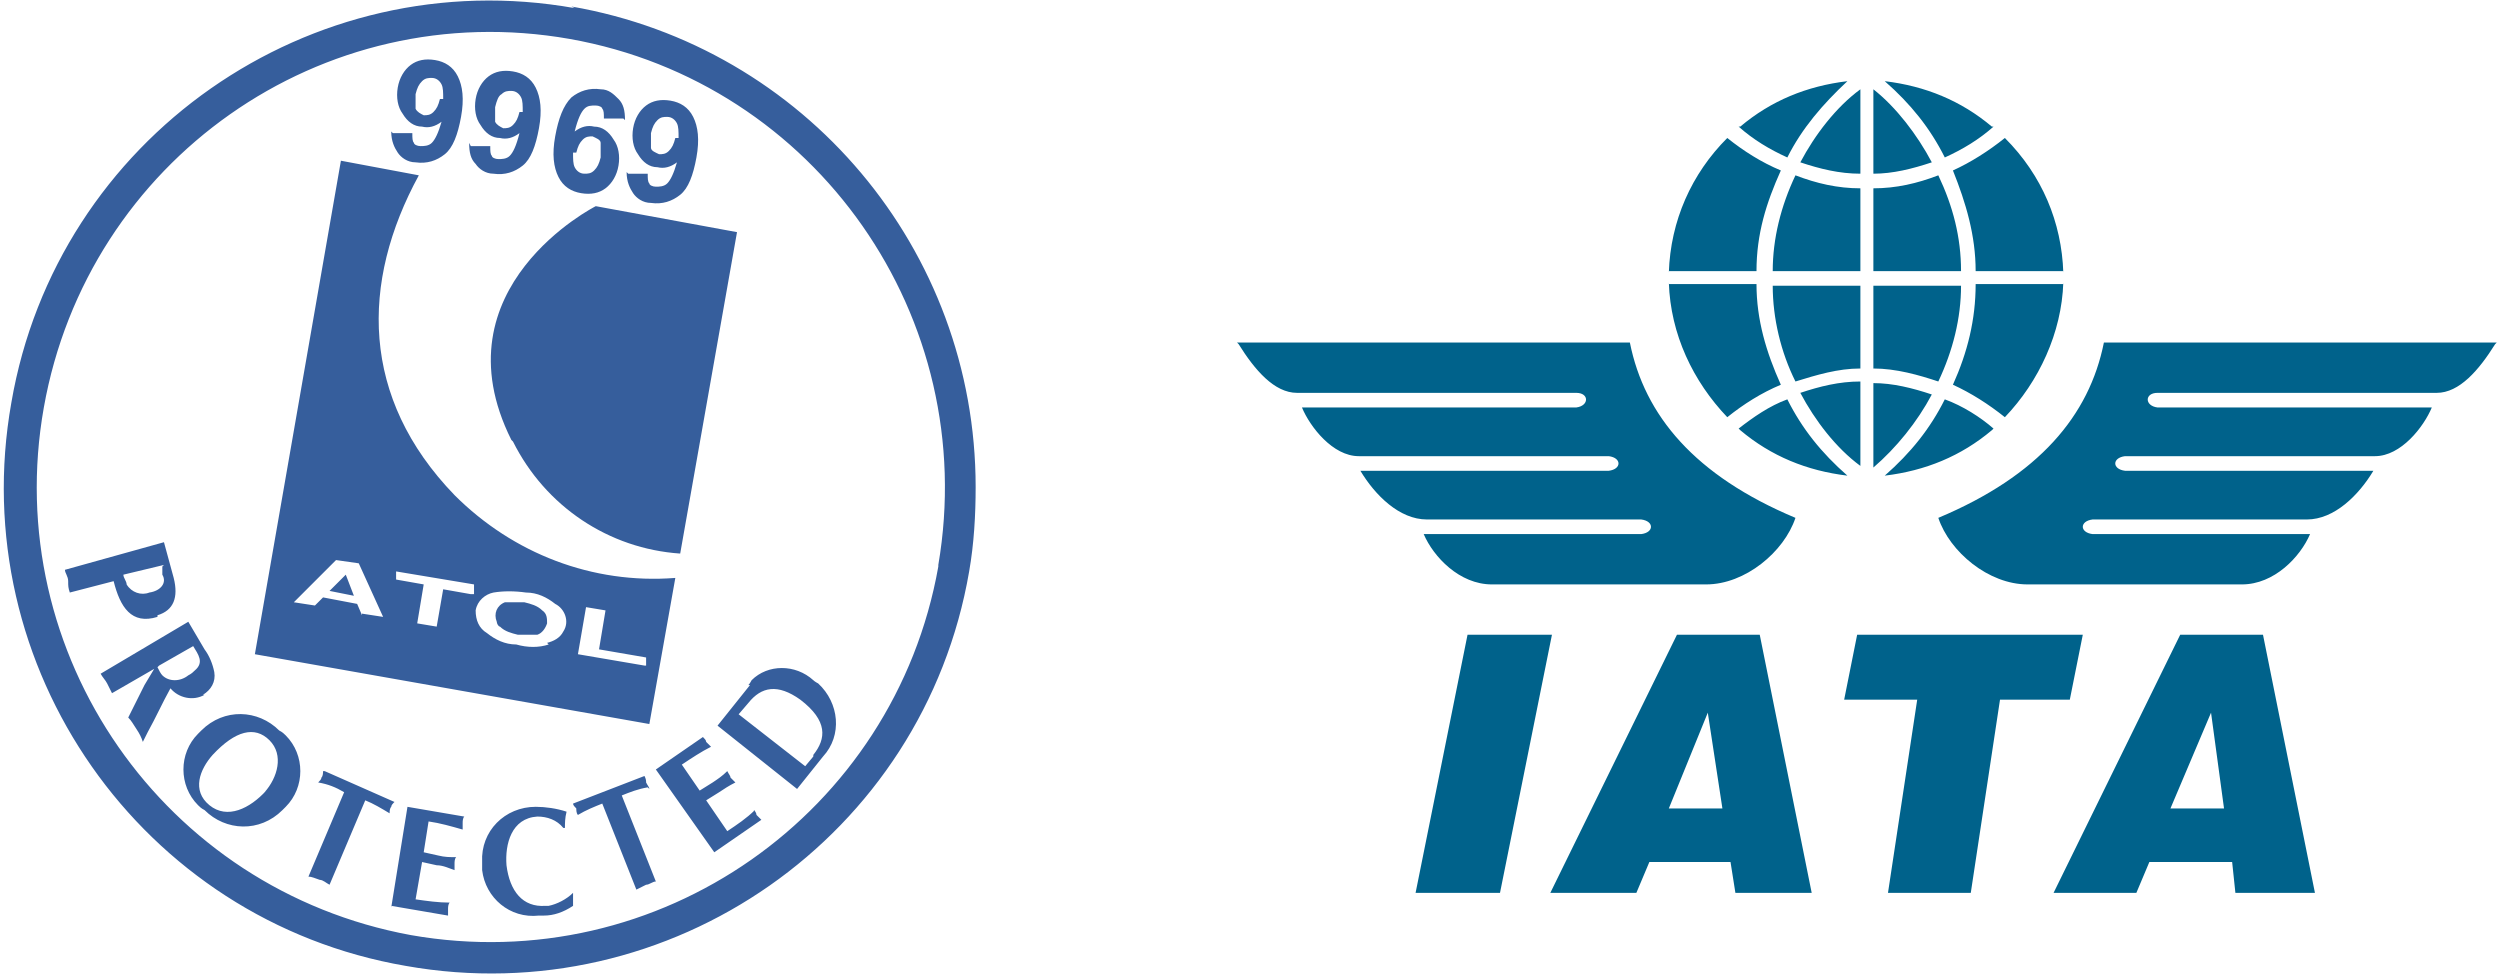 <?xml version="1.0" encoding="UTF-8"?>
<svg id="Layer_1" data-name="Layer 1" xmlns="http://www.w3.org/2000/svg" version="1.1" viewBox="0 0 154 60">
  <defs>
    <style>
      .cls-1 {
        fill: #365e9c;
      }

      .cls-1, .cls-2 {
        stroke-width: 0px;
      }

      .cls-2 {
        fill: #00628b;
      }
    </style>
  </defs>
  <path class="cls-1" d="M32.3,37.1c-.4,0-.8,0-1.2,0-.5.2-.7.7-.5,1.2,0,.1.1.3.2.3.3.3.7.4,1.1.5.4,0,.8,0,1.2,0,.3-.1.5-.4.6-.7,0-.3,0-.6-.3-.8-.3-.3-.7-.4-1.1-.5M20.3,36.4l1.5.3-.5-1.3-1,1ZM41.6,35.6c-5.1.4-10-1.5-13.6-5.1-5.8-6-5.8-13.1-2.2-19.7l-4.8-.9-5.3,30.4,24.3,4.3,1.6-9ZM22.3,37.9l-.3-.7-2.1-.4-.5.5-1.3-.2,2.6-2.6,1.4.2,1.5,3.3-1.3-.2ZM29,36.6l-1.7-.3-.4,2.3-1.2-.2.4-2.4-1.7-.3v-.5c0,0,4.8.8,4.8.8v.6ZM33.8,39.7c-.6.2-1.3.2-2,0-.7,0-1.3-.3-1.8-.7-.5-.3-.7-.8-.7-1.4.1-.6.6-1,1.1-1.1.6-.1,1.3-.1,2,0,.7,0,1.3.3,1.8.7.6.3.9,1.1.5,1.7-.2.4-.6.6-1,.7h0ZM39.7,41l-4.1-.7.5-2.9,1.2.2-.4,2.4,2.9.5v.5ZM31.6,27.2c2,4,5.9,6.6,10.3,6.9l3.5-19.8-8.7-1.6s-9.9,5-5.2,14.4h0ZM35.4.5C19.1-2.4,3.5,8.5.7,24.8c-2.9,16.3,8,31.9,24.3,34.7,16.3,2.9,31.9-8,34.7-24.3h0c.3-1.7.4-3.5.4-5.2,0-14.6-10.5-27.1-24.9-29.6h0ZM57.8,34.9c-2.7,15.2-17.2,25.4-32.5,22.7C10.1,54.8,0,40.3,2.7,25.1,5.4,9.9,19.8-.3,35.1,2.4c15.2,2.7,25.3,17.2,22.7,32.4h0ZM46.5,49.9c-.5.5-1.1.9-1.7,1.3l-1.3-1.9.8-.5c.3-.2.6-.4,1-.6,0,0-.2-.2-.3-.3,0-.1-.1-.2-.2-.4-.3.3-.6.5-.9.7l-.8.5-1.1-1.6c.6-.4,1.2-.8,1.8-1.1,0,0-.2-.2-.3-.3,0-.1-.1-.2-.2-.3l-2.9,2,3.6,5.1,2.9-2c0,0-.2-.2-.3-.3,0-.1-.1-.3-.2-.3ZM46.2,42.2l-2,2.5,4.9,3.9,1.6-2c1.2-1.3,1-3.3-.3-4.5,0,0-.2-.1-.3-.2-1.1-1-2.8-1-3.8,0,0,0-.1.2-.2.3h0ZM50.1,46.6l-.5.6-4.1-3.2.6-.7c.8-1,1.8-1.2,3.2-.2,1.7,1.3,1.6,2.4.8,3.4h0ZM33.6,55.8c-1.4.1-2.2-.9-2.4-2.5-.1-1.3.3-2.9,1.9-3,.6,0,1.2.2,1.6.7h.1c0-.3,0-.6.1-1-.6-.2-1.3-.3-1.9-.3-1.9,0-3.4,1.5-3.3,3.4,0,.2,0,.3,0,.5.2,1.7,1.7,3,3.5,2.8,0,0,.2,0,.3,0,.6,0,1.2-.2,1.8-.6v-.8c.1,0,0,0,0,0-.4.4-1,.7-1.5.8ZM19.9,47.5c0,.1,0,.3-.1.4,0,.1-.1.2-.2.3.6.1,1.1.3,1.6.6l-2.2,5.2c.2,0,.4.1.7.2.2,0,.4.2.6.3l2.2-5.2c.5.2,1,.5,1.5.8,0-.1,0-.3.1-.4,0-.1.1-.2.2-.3l-4.3-1.9ZM12.2,45.2c-1.2,1.2-1.2,3.2,0,4.4.1.1.2.2.4.3,1.3,1.3,3.4,1.4,4.8,0,0,0,.1-.1.2-.2,1.2-1.2,1.2-3.2,0-4.4-.1-.1-.2-.2-.4-.3-1.3-1.3-3.4-1.4-4.8,0,0,0-.1.1-.2.2h0ZM16.4,48.7c-1,1.1-2.4,1.8-3.5.9s-.6-2.2.2-3.1c1.4-1.5,2.6-1.8,3.5-.9s.5,2.3-.3,3.2h0ZM40,48.6c0-.1-.1-.2-.2-.4,0-.1,0-.2-.1-.4l-4.4,1.7c0,.1.1.2.2.3,0,.1,0,.3.1.4.5-.3,1-.5,1.5-.7l2.1,5.3c.2-.1.4-.2.6-.3.2,0,.4-.2.6-.2l-2.1-5.3c.5-.2,1-.4,1.6-.5h0ZM12.5,42.8c.5-.3.8-.8.7-1.4-.1-.5-.3-1-.6-1.4l-1-1.7-5.4,3.2c.1.2.3.4.4.6s.2.4.3.6l2.6-1.5h0l-.6,1-1,2c.2.2.3.4.5.7s.3.5.4.8l.3-.6c.5-.9.9-1.8,1.4-2.7.5.6,1.4.8,2.1.4h0ZM9.8,41l2.1-1.2c.3.5.7,1,.1,1.5-.1.1-.2.2-.4.3-.5.4-1.2.4-1.6,0-.1-.1-.2-.3-.3-.5h0ZM24.1,55.8l3.5.6c0-.1,0-.3,0-.4,0-.1,0-.3.1-.4-.7,0-1.4-.1-2.1-.2l.4-2.3.9.2c.4,0,.8.2,1.1.3v-.4c0-.1,0-.3.1-.4-.4,0-.7,0-1.1-.1l-.9-.2.3-1.9c.7.1,1.4.3,2.1.5v-.4c0-.1,0-.3.1-.4l-3.5-.6-1,6.2ZM9.7,37.9c1-.3,1.3-1.1,1-2.3l-.6-2.2-6.1,1.7c0,.2.2.4.2.7s0,.4.1.7l2.7-.7c.4,1.6,1.1,2.7,2.7,2.2h0ZM10,34.9v.5c.3.5-.1,1-.8,1.1-.5.2-1.1,0-1.4-.5,0-.2-.2-.4-.2-.6l2.5-.6ZM24.2,8.2h1.2c0,.3,0,.5.1.6,0,.1.2.2.4.2.2,0,.5,0,.7-.2.2-.2.4-.6.6-1.3-.4.3-.8.4-1.2.3-.5,0-.9-.3-1.2-.8-.3-.4-.4-1-.3-1.6.1-.6.4-1.1.8-1.4.4-.3.9-.4,1.5-.3.6.1,1.1.4,1.4,1,.3.6.4,1.4.2,2.5-.2,1.1-.5,1.9-1,2.3-.5.4-1.1.6-1.8.5-.5,0-.9-.3-1.1-.6s-.4-.7-.4-1.3ZM27.3,6.1c0-.4,0-.7-.1-.9-.1-.2-.3-.4-.6-.4-.2,0-.4,0-.6.2s-.3.4-.4.8c0,.4,0,.7,0,.9.1.2.3.3.5.4.2,0,.4,0,.6-.2.2-.2.3-.4.4-.8ZM29,9h1.2c0,.3,0,.5.1.6,0,.1.2.2.4.2.2,0,.5,0,.7-.2.2-.2.4-.6.6-1.4-.4.3-.8.4-1.2.3-.5,0-.9-.3-1.2-.8-.3-.4-.4-1-.3-1.6.1-.6.4-1.1.8-1.4.4-.3.9-.4,1.5-.3.6.1,1.1.4,1.4,1,.3.6.4,1.4.2,2.5-.2,1.1-.5,1.9-1,2.3-.5.4-1.1.6-1.8.5-.5,0-.9-.3-1.1-.6-.3-.3-.4-.7-.4-1.3ZM32.2,6.9c0-.4,0-.7-.1-.9-.1-.2-.3-.4-.6-.4-.2,0-.4,0-.6.2-.2.1-.3.4-.4.8,0,.4,0,.7,0,.9.1.2.3.3.5.4.2,0,.4,0,.6-.2.2-.2.3-.4.4-.8ZM38.4,7.3h-1.2c0-.3,0-.5-.1-.6,0-.1-.2-.2-.4-.2-.3,0-.5,0-.7.2-.2.2-.4.6-.6,1.4.4-.3.8-.4,1.2-.3.5,0,.9.3,1.2.8.3.4.4,1,.3,1.6-.1.6-.4,1.1-.8,1.4s-.9.4-1.5.3c-.6-.1-1.1-.4-1.4-1-.3-.6-.4-1.4-.2-2.5.2-1.1.5-1.9,1-2.4.5-.4,1.1-.6,1.8-.5.5,0,.8.3,1.1.6.3.3.4.7.4,1.3ZM35.3,9.4c0,.4,0,.7.1.9.1.2.3.4.6.4.2,0,.4,0,.6-.2s.3-.4.4-.8c0-.4,0-.7,0-.9s-.3-.3-.5-.4c-.2,0-.4,0-.6.2-.2.2-.3.4-.4.8ZM38.7,10.7h1.2c0,.3,0,.5.1.6,0,.1.2.2.4.2.2,0,.5,0,.7-.2.2-.2.4-.6.6-1.3-.4.3-.8.4-1.2.3-.5,0-.9-.3-1.2-.8-.3-.4-.4-1-.3-1.6.1-.6.4-1.1.8-1.4s.9-.4,1.5-.3c.6.1,1.1.4,1.4,1,.3.6.4,1.4.2,2.5-.2,1.1-.5,1.9-1,2.3-.5.4-1.1.6-1.8.5-.5,0-.9-.3-1.1-.6s-.4-.7-.4-1.3ZM41.8,8.5c0-.4,0-.7-.1-.9-.1-.2-.3-.4-.6-.4-.2,0-.4,0-.6.2s-.3.4-.4.8c0,.4,0,.7,0,.9s.3.3.5.4c.2,0,.4,0,.6-.2.2-.2.3-.4.4-.8Z"/>
  <path class="cls-2" d="M87.2,55l3.2-15.9h5.2l-3.2,15.9h-5.2ZM102.8,49.8h3.3l-.9-5.9-2.4,5.9ZM95.5,55l7.8-15.9h5.1l3.2,15.9h-4.7l-.3-1.9h-5l-.8,1.9h-5.2ZM116.3,55l1.8-11.9h-4.5l.8-4h13.9l-.8,4h-4.3l-1.8,11.9h-5.1ZM133.7,49.8h3.3l-.8-5.9-2.5,5.9ZM126.5,55l7.8-15.9h5.1l3.2,15.9h-4.9l-.2-1.9h-5.1l-.8,1.9h-5.1ZM153.8,21.1h-24.2c-.9,4.5-4,8.2-10.2,10.8.7,2.1,3.1,4.1,5.5,4.1h13.2c2,0,3.6-1.7,4.2-3.1h-13.4c-.8-.1-.8-.8,0-.9h13.2c1.7,0,3.2-1.5,4.1-3h-15.3c-.8-.1-.8-.8,0-.9h15.4c1.6,0,3-1.8,3.5-3h-16.9c-.8-.1-.8-.9,0-.9h17.2c1.4,0,2.6-1.4,3.6-3ZM76.2,21.1h24.2c.9,4.5,4,8.2,10.2,10.8-.7,2.1-3.1,4.1-5.5,4.1h-13.2c-2,0-3.6-1.7-4.2-3.1h13.4c.8-.1.8-.8,0-.9h-13.2c-1.7,0-3.2-1.5-4.1-3h15.3c.8-.1.8-.8,0-.9h-15.4c-1.6,0-3-1.8-3.5-3h16.9c.8-.1.8-.9,0-.9h-17.2c-1.4,0-2.6-1.4-3.6-3ZM107.1,7.8c.9.8,1.9,1.4,3,1.9.9-1.8,2.2-3.3,3.7-4.7-2.5.3-4.7,1.2-6.6,2.8ZM102.8,16.7h5.4c0-2.3.6-4.2,1.5-6.2-1.2-.5-2.3-1.2-3.3-2-2.2,2.2-3.5,5.1-3.6,8.3ZM114.6,11.6v5.1h-5.4c0-2,.5-4,1.4-5.9,1.3.5,2.6.8,4,.8ZM122.8,7.8c-.9.8-1.9,1.4-3,1.9-.9-1.8-2.1-3.3-3.7-4.7,2.5.3,4.7,1.2,6.6,2.8ZM127.1,16.7h-5.4c0-2.2-.6-4.2-1.4-6.2,1.1-.5,2.2-1.2,3.2-2,2.3,2.3,3.5,5.2,3.6,8.3ZM115.4,11.6v5.1h5.4c0-2.1-.5-4-1.4-5.9-1.3.5-2.6.8-4,.8ZM107.1,26.4c.9-.7,1.9-1.4,3-1.8.9,1.8,2.1,3.3,3.7,4.7-2.5-.3-4.7-1.2-6.6-2.8ZM102.8,17.5h5.4c0,2.2.6,4.2,1.5,6.2-1.2.5-2.3,1.2-3.3,2-2.1-2.2-3.5-5.1-3.6-8.3ZM114.6,22.7v-5.1h-5.4c0,2,.5,4.1,1.4,5.9,1.3-.4,2.6-.8,4-.8ZM122.8,26.4c-.8-.7-1.9-1.4-3-1.8-.9,1.8-2.1,3.3-3.7,4.7,2.5-.3,4.7-1.2,6.6-2.8ZM127.1,17.5h-5.4c0,2.2-.5,4.2-1.4,6.2,1.1.5,2.2,1.2,3.2,2,2.1-2.2,3.5-5.2,3.6-8.3ZM115.4,22.7v-5.1h5.4c0,2-.5,4-1.4,5.9-1.2-.4-2.6-.8-4-.8ZM114.6,5.5c-1.5,1.1-2.8,2.8-3.7,4.5,1.2.4,2.4.7,3.7.7v-5.2ZM115.4,5.5c1.4,1.1,2.7,2.8,3.6,4.5-1.2.4-2.4.7-3.6.7v-5.2ZM114.6,28.7c-1.5-1.1-2.8-2.8-3.7-4.5,1.2-.4,2.4-.7,3.7-.7v5.2ZM115.4,28.8c1.4-1.2,2.7-2.8,3.6-4.5-1.2-.4-2.4-.7-3.6-.7v5.2Z"/>
</svg>